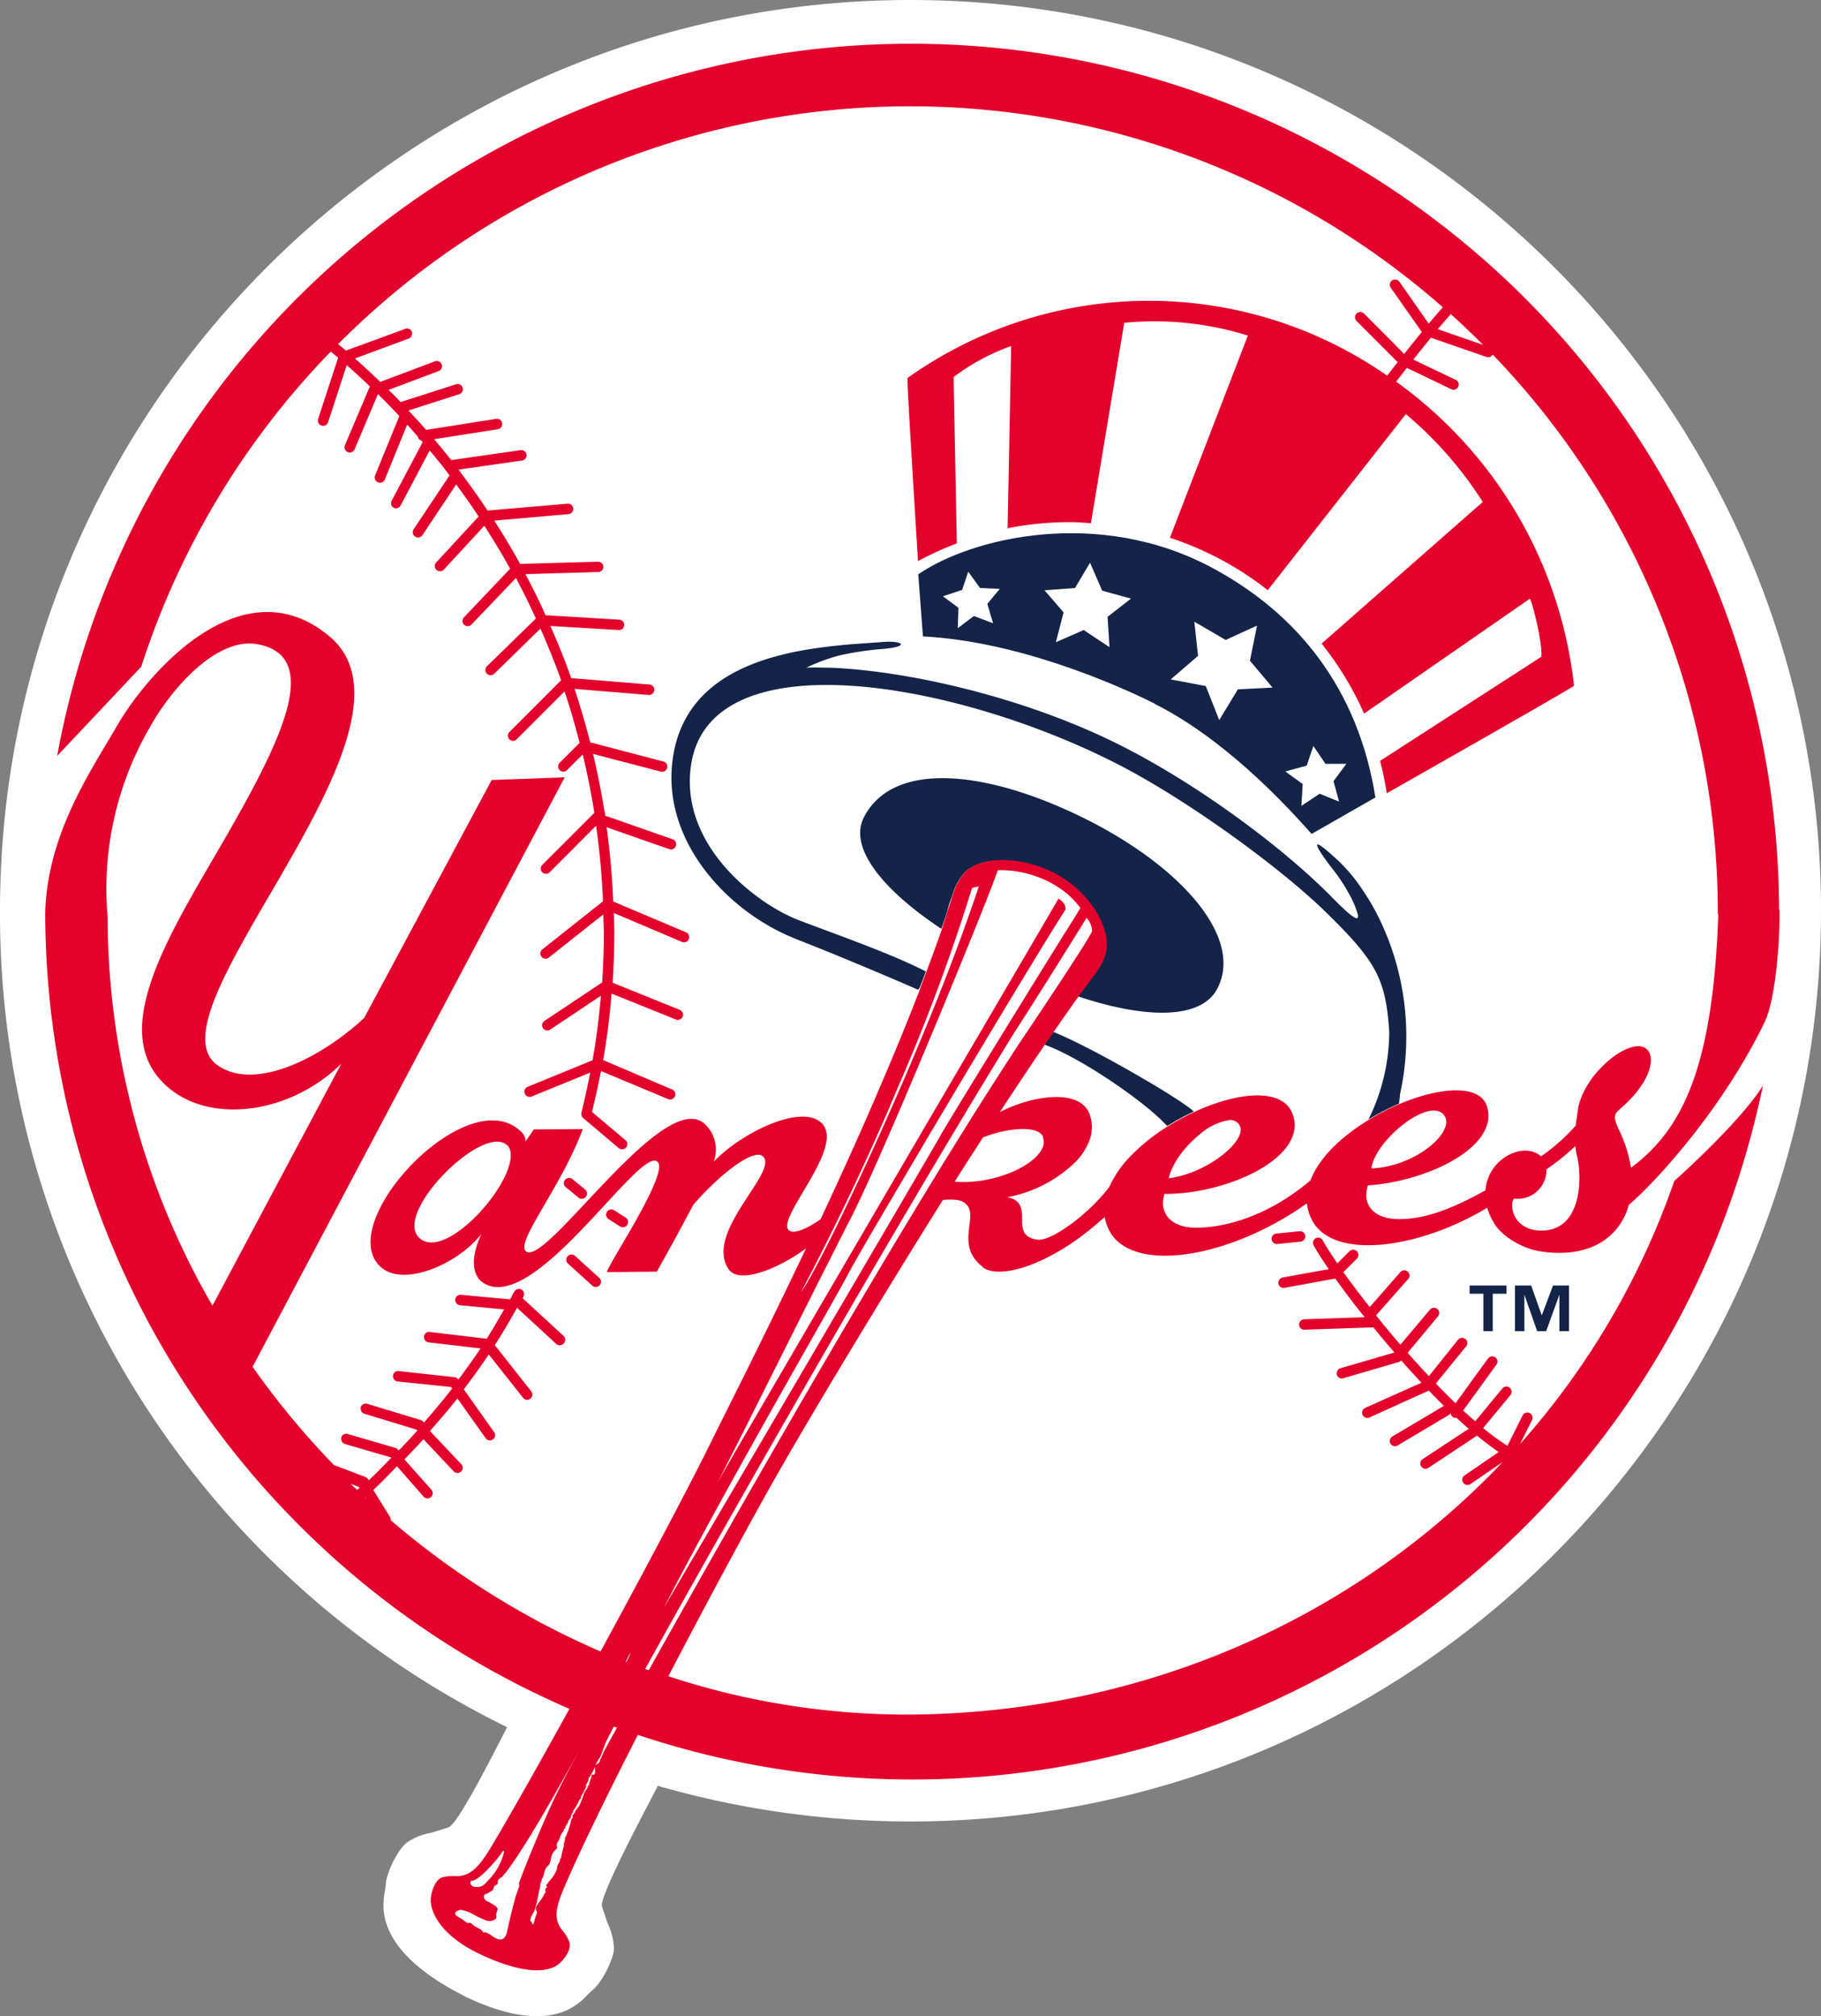 <svg xmlns="http://www.w3.org/2000/svg" viewBox="0 0 300 332.08"><rect x="0" y="0" width="300" height="332.08" fill="#808080" stroke="none"/><defs><style>.cls-1{fill:#fff;}.cls-2{fill:#e3002b;}.cls-3{fill:#142448;}</style></defs><title>new-york-yankees</title><g id="Layer_2" data-name="Layer 2"><g id="Layer_1-2" data-name="Layer 1"><path class="cls-1" d="M150,0C67.29,0,0,67.29,0,150A149.1,149.1,0,0,0,83.54,284.47l-.71,1.39c-2.4,4.67-7.38,14.4-8.9,15.1l-2.81.88A10.23,10.23,0,0,0,67,303.5c-1.36,1-3.45,5-3.45,7.05l-.1.7a13.26,13.26,0,0,0-.28,2.51c0,3.32,1.65,8.57,11.63,14.1l2,1.06c13.6,6.41,18.35,1.38,20.13-.51l.51-.49c1.65-1.2,3.64-5.2,3.7-6.92v-.19a10.61,10.61,0,0,0-1.06-4.09l-.93-2.8a.57.57,0,0,1,0-.13c0-1.91,5.22-12,7.77-16.85l1.46-2.81A150.41,150.41,0,0,0,150,300c82.71,0,150-67.29,150-150S232.71,0,150,0"/><path class="cls-2" d="M93.09,194.32a.86.86,0,0,0,.13,1.22l2.1,1.72a.86.86,0,0,0,1.09-1.33L94.3,194.2a.87.87,0,0,0-1.21.12"/><path class="cls-2" d="M102.15,202a.86.86,0,0,0,1.19-.26.87.87,0,0,0-.25-1.19l-1.92-1.22a.86.86,0,0,0-1.18.27.85.85,0,0,0,.26,1.18Z"/><path class="cls-2" d="M98.79,211.69a.86.86,0,0,0-.06-1.21l-4-3.63a.86.86,0,1,0-1.15,1.28l4,3.62a.86.86,0,0,0,1.21-.06"/><path class="cls-2" d="M210.26,203.17a.86.86,0,0,0,.18,1.72l3.82-.39a.86.86,0,0,0,.77-.94.87.87,0,0,0-.95-.77Z"/><path class="cls-3" d="M200.53,162.86c4.5-8.54-6.26-20.41-22.18-28.22s-31.16-9.39-36-.08c-2.63,5,3.05,12,12.73,18.42.36-1,.7-2,1-3a18.69,18.69,0,0,1,.71-2.19c.16-.51.36-1.06.52-1.56a11.59,11.59,0,0,1,1.19-2c2-2.91,8.51-3.52,14.62-.64s10.48,9.67,8.77,14.12v0a13.57,13.57,0,0,1-1.19,2.22c-1,1.3-2,2.7-3.08,4.18,11.12,3.72,20.25,3.82,22.91-1.25"/><path class="cls-3" d="M173.61,170h-.12L172.07,172l0,.06c5.76,2,16.34,9.28,19.83,13,.1.11.26.26.35.35s.08,0,.1,0c.89-.54,1.78-1.06,2.69-1.54.54-.27,1.08-.54,1.62-.79l-.11-.12c-2.29-2.11-16.86-10.55-23-13"/><path class="cls-3" d="M151.52,162.65c.35-.88.69-1.77,1-2.65-5.77-3-15.91-6.5-21.14-8.53-.75-.3-1.58-.69-2.45-1.14a32.88,32.88,0,0,1-4.36-2.79c-6-4.5-11.93-11.93-10.78-21.11,1-8.15,7.5-12.16,16.59-13.28a43.7,43.7,0,0,1,4.54-.32c14.44-.33,33.55,5.15,48.46,12.65,11.57,5.79,27,17,34.67,24.39,1.87,1.81,3.36,3.33,4.64,4.74a33.91,33.91,0,0,1,2.71,3.37c2.41,3.5,3.13,6.67,3.47,12a32.87,32.87,0,0,1-3.33,14.22,1,1,0,0,0-.06.16,40.63,40.63,0,0,1,5-2.58c0-.06,0-.11,0-.12a12.82,12.82,0,0,0,.17-1.46,44.41,44.41,0,0,0-3.29-28.62,37.13,37.13,0,0,0-2.77-4.84,27.94,27.94,0,0,0-4-4.87c-6-5.6-3.12-1.42-1.14,1.15a26.61,26.61,0,0,1,2.68,4,14.78,14.78,0,0,1,1.61,3.79c0,.14-.07.29-.11.43-.43.15-1.84-1.06-4-3.26-8.12-8.31-22.27-18.83-35.27-25.34-16-8-35.17-12.18-47.63-12.67-1.38,0-2.69-.07-3.88,0a30.61,30.61,0,0,1,5.37-2,49.61,49.61,0,0,1,7.43-1.1c4.52-.46,2.74-1.36,0-1.15-1.65.13-3.66.25-5.86.43-1.67.15-3.45.33-5.29.6-9.85,1.42-21.09,5.13-23.45,16.94s5.25,22.34,14.37,28.06a34.5,34.5,0,0,0,4.56,2.42c.38.15.76.34,1.15.49,9.68,3.78,19.9,8.26,20.15,8.37h0Z"/><path class="cls-3" d="M158.51,97.16l1-3,1.95,2.68,3.25.14-2.05,2.48.94,3.19-3.16-1.19-2.65,2,.11-3.35-2.56-1.9Zm18.59-.31,2.48-4.17,2,4.61,4.75,1.3-3.86,3,.31,5-4.25-2.82-4.58,2,1.27-4.91-3.14-3.64Zm19.66,5.55,5.16,3,5.17-2.36-1.17,5.78,3.72,4.42-5.71.3-3.07,5.06L198.65,113l-5.78-1.1,4.5-3.88Zm18.51,23.7,1.1-3.23,2,2.94,3.43,0-2.11,2.85.91,3.36-3.2-1.29-3,2,.21-3.6-2.86-2.07Zm-25-10.15c6.89,3.44,15.87,10.13,25.81,21.4l8.85-5.06,1.66-.95c-2.86-18-12.9-30.28-26.76-37.75-18.82-10.16-39.86-5-48.55,1l.15,2,.62,8.23c15.29.77,31.34,7.65,38.22,11.09"/><path class="cls-3" d="M245.92,219.25v-6.17h2.27v-1.35h-6.08v1.35h2.27v6.17Z"/><path class="cls-3" d="M258.48,219.25v-7.52h-2.63L254,216.65h0l-1.75-4.92h-2.67v7.52h1.55v-6h0l2.11,6h1.48l2.18-6h0v6Z"/><path class="cls-2" d="M157.43,194.62h-.15q1.78-2.84,3.6-5.63l1.07-1.67.2-.06a18.76,18.76,0,0,1,3.22-.95c2.84-.58,5.8-.56,6.46.9a1.8,1.8,0,0,0,0,.19c.41,1.16-.25,2.4-1.6,3.55-2.66,2.28-8,4.07-12.85,3.68M106.91,275.1l-.62-.21c10.8-19.57,32.69-58,50.3-87.48.66-1.1,1.3-2.16,1.94-3.24,2.89-4.81,5.66-9.37,8.2-13.51,5.45-8.45,11.71-18.57,12.27-19.47a3.11,3.11,0,0,1,.91,2.15c-.06.77-11.26,17.45-12,18.51-2.59,4-5.34,8.25-8.18,12.78-.65,1.06-1.33,2.13-2,3.21-18.19,29.3-39.63,67.14-50.85,87.26m33-65.52c1-2,7-12.12,13.72-23.52l1.91-3.2c8.45-14.19,17.61-29.37,20-33,.21-1.1-1.13-1.86-1.13-1.86-1.73,3-10.21,17.46-20.09,34.31l-1.88,3.21C137,211.9,119,242.65,118,244.57c2.17-4,16.67-33.25,22-43.6,1.77-3.42,4.8-10.2,8.13-17.94l1.47-3.45c6.91-16.21,14.49-35,14.76-36.25,5.08-.17,10.65,2.12,13.63,6.22.06-.12-1.13,1.86-1.13,1.86-1,1.48-14.58,23.45-19.87,32.17-.93,1.53-1.61,2.66-1.92,3.19,0,0-.05.12-.07.15-1.74,3.11-45.66,77.93-45.66,77.93,10.85-21.07,28.13-50.6,30.52-55.27m6.79-27.49c.52-1.2,1-2.36,1.5-3.51a315.45,315.45,0,0,0,12-32.34l1.1-.24c-3.37,10.2-8.09,22-12.77,32.81-.52,1.16-1,2.33-1.53,3.48-6.69,15.18-13,27.84-15,30.57,5.86-11.14,10.75-21.58,14.72-30.77m-43.19,91.1a5.5,5.5,0,0,1-.27.52l-.13,0c.15-.31.3-.6.39-.8.88-1.5.12,0,0,.33M99.35,288.8l-.14.25v.16c-.07-.06,0,.13-.11.06a.26.26,0,0,1-.06.27c-.13.11-.13.2-.2.35s0,.05,0,.08-.08.24-.17.36-.5.28-.61.48a10.27,10.27,0,0,1,.79-1.39c.21-.27,0-.09.16-.37s.6-1.64.69-1.85c.21-.48.7-1.46,1.42-2.82l.52.17c-1.17,2.14-2,3.62-2.31,4.25m-1.5,3.47s-.37.05-.39.14,0,.24,0,.32a4.61,4.61,0,0,0-.43,1.33c0,.06-.17.08-.17.12,0,.47-.52.78-.63,1.2a15.7,15.7,0,0,1-.82,2.12c0,.06-.17.07-.17.12,0,.3-.37.42-.46.67,0,.06,0,.17,0,.2-.19.13-.26.33-.4.48s0,.2,0,.31-.25.36-.29.57a11.13,11.13,0,0,1-.83,2.56,1.12,1.12,0,0,0-.16.75c-.25,0,.08.36-.21.34a1.71,1.71,0,0,1,0,.64,12.11,12.11,0,0,0-.42,1.78c0,.1-.18.22-.18.33,0,.48-.49.86-.49,1.34s-.25.66-.42,1.09a4.86,4.86,0,0,1-.48.7,13,13,0,0,0-.88,1.11c-.06.11.23.34.09.41s-.17.05-.21.13c-.15.3.17.73-.22.88-.24.83-1.13,1.54-1.38,2.35-.09.27.27.61.16.85a13.44,13.44,0,0,0-.51,1.67c0,.09-.12.17-.2.11a.46.46,0,0,1-.13-.31c0-.09-.24-.09-.22-.34.1-.83.61-1.17.81-1.94.28-1,.45-1.95.63-2.92a6.35,6.35,0,0,0,.19-.78c0-.09,0-.15,0-.23,0-.31.32-.55.24-.88.46-.58.34-1.39.83-2a3,3,0,0,0,.38-.41c.36-.68.27-1.36.68-2,0-.06.09,0,.13-.12s.47-.44.52-.62-.17-.29-.07-.45,0-.14,0-.21c.12-.31.38-.55.48-.87a2.75,2.75,0,0,1,.53-1.1c.06-.07.16-.15.16-.26s-.1-.22.23-.33c0-.43.38-.67.49-1.1,0-.18.27-.38.36-.58a6.77,6.77,0,0,0,.25-.76.15.15,0,0,1,.2-.11.68.68,0,0,1,0-.32,9.75,9.75,0,0,0,1.08-1.89c0-.06.16-.07.2-.13s0-.24,0-.31a14.74,14.74,0,0,0,.84-1.57c.05-.09,0-.23,0-.33.11-.27.29-.51.41-.78,0-.09,0-.24,0-.32l.39-.58c.24-.38.48-.89.74-1.4-.12.4.06,1-.2,1.39m-12.33,18.3c-.32.9-.54,1.57-.64,1.89-.42,1.49-.95,3.7-1.38,5.65-.26,1.19-.9,1.44-1.56,1.19a4.39,4.39,0,0,1-1.2-.73,6.11,6.11,0,0,0-.8-.38c-.1-.05-.2.11-.3.05s-.34-.46-.51-.54-.67-.36-.95-.51-.46-.43-.68-.53-.32.08-.49,0c-.44-.21-.74-.54-1.09-.73a7.18,7.18,0,0,1-.75-.47c-.28-.24-.24-.43-.14-.59a1.59,1.59,0,0,1,.87-.38,6.42,6.42,0,0,1,2,.73,16.73,16.73,0,0,0,2.23,1.05,1.63,1.63,0,0,0,1.48-.27c.22-.22.1-.5.11-.79s.35-.78.16-1.05a2,2,0,0,0-.75-.59,7.13,7.13,0,0,0-.93-.51c-.54-.21-.77-1.08-.11-1.2a3.47,3.47,0,0,0,1-.58c.21-.21.13-.45.38-.73.12-.12.41-.25.5-.38s-.09-.2,0-.32,0-.25.23-.44.53-.34.67-.55.3-.35.45-.54c3-3.9,8-12.63,12.3-20.52-2,3.7-3.75,7.11-4.55,8.83-1.66,3.62-4.3,9.88-5.58,13.42-.06.19.09.36,0,.54m-7.68-.87c1.59-.41,4.6-4.23,4.77-4.56s.6-.68.38,0a9.82,9.82,0,0,1-2.43,4.34c-.57.63-.93,1.06-1.38,1.16-1.13.27-1.54-.14-1.67-.48,0-.54.11-.44.33-.5M60.15,246.58l.05,0,.09.18-.14-.15m-1.34-1.23c-.35-.35-.71-.67-1.07-1,.69.26,1.25.49,1.4.55a.73.73,0,0,1,.09.13c-.14.12-.27.23-.42.34M17.73,150.94a52.78,52.78,0,0,1,6.76-30.81c3.6-6.63,11.27-15.38,18.07-14,10.54,2.07,3.76,15.83-5.19,31.43C28.62,152.77,18,168.79,26.56,178c6.9,7.47,21,5.77,29.67-2.81L35,215.05a128.05,128.05,0,0,1-17.27-64.11m51.18,52.77c-3.91-4.35,11.3-19.33,14.87-14.84,2.7,4.34-10.5,19.67-14.87,14.84m128.72-16.86a9.84,9.84,0,0,1,4.65-2.33,1.75,1.75,0,0,1,2,.95c1.08,2.44-5.34,7.77-11.74,8.6.63-2.65,2.78-5.35,5.09-7.22m40.31-3.13c1.88,2.61-4.66,8.43-12,8.72.51-4.54,9.62-12,12-8.72m11.5,13.69a4.74,4.74,0,0,0,5.33-4.82,36.57,36.57,0,0,0,4.75-3.83,10.82,10.82,0,0,0,.2,1.27c1,3.52,1.07,13-6.15,12.64-4.33-.21-5-4.31-4.13-5.26M236.88,54.21c.74-.88,1.47-1.73,2.13-2.48,1.82,1.64,3.58,3.33,5.31,5.06-1.87-.64-5.57-1.92-7.44-2.58m-75,154.5c2.83,2.17,11.37-.48,19.39-7.64l.74-.6a7.31,7.31,0,0,0,.57,1.87c3.52,7.72,20.12,4.89,32.73-4.16a7.55,7.55,0,0,0,.82,2.74c3.44,6.69,17.53,4.83,28.88-2a11.2,11.2,0,0,0,1.16,2.59c1.32,2.16,4.55,4.07,7.42,4.56,4.5.76,9.92.18,13.07-4.1a10.94,10.94,0,0,0,1.68-3.52c4.48-3.82,15.42-15.77,22.35-30.05,2-4.12,2.56-14.74,2.48-18.43l-.08-.24A143,143,0,0,0,9.42,124.5l13.85-14.69a133.16,133.16,0,0,1,31.22-51.9l1.22,1L52.41,69a.86.86,0,0,0,1.64.54s2.31-7.05,3.07-9.4c1.3,1.13,2.57,2.31,3.81,3.5l-4.1,9.69a.86.86,0,0,0,1.59.67l3.84-9.09c1.21,1.17,2.38,2.39,3.53,3.61l-4,9.8a.87.87,0,0,0,.48,1.12A.86.86,0,0,0,63.39,79l3.69-9.07c.59.65,1.18,1.29,1.75,2,0,0,0,0,0,0a.82.82,0,0,0,.57.62,3,3,0,0,1,.23.27l-5.11,9.66a.87.87,0,0,0,.36,1.17A.86.86,0,0,0,66,83.25l4.79-9.06c.75.92,1.52,1.82,2.26,2.76l.35.48c.23.29.44.58.66.87l-5.9,8.85a.86.86,0,0,0,1.43,1l5.56-8.36q1.95,2.63,3.73,5.32s-.09,0-.12.06l-6.88,7.45a.86.86,0,0,0,0,1.22.87.87,0,0,0,1.22,0l6.69-7.25c1.49,2.32,2.92,4.67,4.25,7.08l-7.6,8a.84.84,0,0,0,0,1.21.87.87,0,0,0,1.22,0L85,95.2q1.74,3.28,3.29,6.67l-8.09,7.89a.86.86,0,0,0,1.2,1.23s5.82-5.68,7.63-7.46c1.23,2.8,2.39,5.63,3.41,8.51l-8.61,8.62A.86.86,0,0,0,85,121.88l8-8c.94,2.78,1.76,5.6,2.49,8.46l-3.29,3.29a.86.86,0,0,0,0,1.21.83.83,0,0,0,1.21,0L96,124.26q1.15,4.76,1.92,9.61l-8.58,8.58a.85.85,0,0,0,0,1.21.86.86,0,0,0,1.22,0L98.2,136a122.51,122.51,0,0,1,1.14,12.45l-9.94,7.88a.86.86,0,1,0,1.07,1.34l8.93-7.07c0,1,.08,2,.08,3,0,2.82-.1,5.53-.28,8.21l-9.55,6.37a.86.86,0,0,0,.95,1.43L99,164c-.31,3.55-.75,7.08-1.38,10.63L86.93,179a.86.86,0,0,0,.65,1.6l9.66-3.94c-.43,2.16-.89,4.33-1.45,6.56,0,0,0,.1,0,.15a1.06,1.06,0,0,0,0,.31,1.34,1.34,0,0,0,.15.29s0,.09.07.12l5.92,5a.87.87,0,0,0,1.22-.1.86.86,0,0,0-.11-1.21l-5.52-4.64c.56-2.28,1.07-4.53,1.49-6.74l11,4.6a.86.86,0,1,0,.67-1.58L99.37,174.6c.64-3.67,1.09-7.29,1.39-10.95l10.65,4.29a.86.86,0,0,0,.64-1.59l-11.12-4.49c.17-2.7.27-5.45.27-8.29,0-1.07-.06-2.13-.08-3.2l11.22,4.76a.86.86,0,0,0,.68-1.58l-12-5.07c-.16-4.12-.53-8.2-1.08-12.23l10.32,3.61a.86.86,0,1,0,.55-1.63l-11.14-3.9s0,0,0-.06a.84.84,0,0,0-.08-.6c-.52-3.2-1.14-6.37-1.89-9.5l11.1,2.9a.86.86,0,1,0,.43-1.66l-12-3.15c-.77-3-1.61-5.9-2.58-8.8l12.2,1a.86.86,0,1,0,.15-1.72L94.1,111.69c-1-2.91-2.19-5.76-3.42-8.59l11.24.67a.84.84,0,0,0,.91-.8.85.85,0,0,0-.81-.91l-12.14-.73c-1-2.29-2.14-4.54-3.32-6.77l12-.35a.85.85,0,0,0,.84-.85s0,0,0,0a.86.86,0,0,0-.89-.84l-12.82.36c-1.34-2.43-2.77-4.8-4.26-7.13l12.21-1.07a.86.86,0,1,0-.14-1.72L80.32,84.09c-1.52-2.3-3.12-4.54-4.79-6.74L86,75.85a.86.86,0,0,0-.24-1.71L74.35,75.78c-.92-1.17-1.88-2.3-2.84-3.44L82,70.7a.87.87,0,0,0,.72-1,.85.85,0,0,0-1-.71L70.21,70.8c-.95-1.08-1.93-2.13-2.92-3.19l8.37-2.68a.86.86,0,0,0-.52-1.64L66,66.22c-.65-.68-1.29-1.37-2-2l8.26-3.1a.86.86,0,0,0-.61-1.61l-9,3.39c-1.36-1.31-2.74-2.6-4.17-3.86l8.83-3.27a.84.84,0,0,0,.56-.8.76.76,0,0,0,0-.3.85.85,0,0,0-1.1-.51L57,57.74,55.7,56.68a132.92,132.92,0,0,1,182-6.07c-.74.82-1.52,1.74-2.33,2.7-1.17-1.7-4.83-6.91-4.83-6.91a.89.89,0,0,0-1.21-.21.87.87,0,0,0-.2,1.21l5.11,7.28c-1,1.22-2,2.46-2.92,3.62-1.48-1.53-6.61-6.66-6.61-6.66a.89.89,0,0,0-1.23,0,.88.88,0,0,0,0,1.22l6.78,6.78-1.74,2.23a68.59,68.59,0,0,0-79,.38c-.16.11,1.24,22.53,1.72,30.16a54.16,54.16,0,0,1,6.39-2.91l-.53-27.4A35.35,35.35,0,0,1,166.58,57L166,87A52.57,52.57,0,0,1,176.45,86c1.11,0,2.19.1,3.27.17l5.49-33a51.43,51.43,0,0,1,20.37,2.1L192.74,88.57a52.76,52.76,0,0,1,16.12,8.63l22.75-29a63.49,63.49,0,0,1,12.67,14.47L217.73,106a52.91,52.91,0,0,1,7,11.53L252.05,98.6c.55,1.07,2.12,7.65,1.87,9.58l-26.56,17.14c.46,1.75.82,3.53,1.11,5.33,6.63-3.76,30.82-17.51,30.84-17.71A71.2,71.2,0,0,0,230,62.86l1.77-2.26c2.15,1,7.32,3.51,7.32,3.51a.87.87,0,0,0,1.15-.4,1,1,0,0,0,.08-.38.86.86,0,0,0-.49-.77l-7-3.33c.92-1.15,1.91-2.38,2.91-3.61l9.17,3.18a.83.83,0,0,0,1-.41A132.53,132.53,0,0,1,283,150.51l.08.1c-.86,24.61-5.64,35.28-14.39,41.72a22.06,22.06,0,0,0-1.86-6c-1.34-2.75-.73-2.89.18-3.79,4.93-4.24,5.94-8.57,4.12-9.87-2.67-1.9-10.2,4.16-11.16,10-.12.86-.27,1.79-.38,2.72a31.55,31.55,0,0,1-5.72,5.07c-2.81-2.56-8.77.33-9.15,5.59-5.49,3.05-9.9,4.71-14,4.74-5,.06-6.28-2.89-5.35-5.58,0,0,0,0,0,0s.06.06.33,0c9.71-.76,21.17-6.34,19.31-12.87-1.08-3.84-7.72-3.34-14.45-.51a40.55,40.55,0,0,0-5,2.57c-4.44,2.68-8.25,6.23-9.66,10-6.81,5.8-13.89,7.77-18.7,7.81s-6.27-2.9-5.35-5.57c.05-.12-.11,0,.33,0,10.6-.09,23.47-6.29,20.74-13.22-.68-1.77-2.32-2.68-4.49-2.93-2.78-.32-6.46.47-10.19,2-.5.21-1,.42-1.48.65s-1.08.52-1.62.8c-.91.47-1.8,1-2.69,1.53a32.46,32.46,0,0,0-6.19,4.94,17.45,17.45,0,0,0-3.5,5.07c-3.43,4.56-9.64,9-11.82,8.7-5-.65-.17-6.07-5-7a21.62,21.62,0,0,0,11.32-5.89,9.91,9.91,0,0,0,2.35-3.83,6.42,6.42,0,0,0,0-3.66c-1.38-4.72-9.63-3.33-14.68-.74l-.21.11c2.56-3.9,5.06-7.65,7.44-11.15.49-.7,1-1.38,1.42-2.06,1.4-2,2.76-4,4.07-5.78a.56.56,0,0,1,.05-.08c1.06-1.48,2.09-2.88,3.08-4.18a13.23,13.23,0,0,0,1.19-2.22.09.09,0,0,0,0-.05c1.7-4.45-2.66-11.23-8.78-14.12s-12.66-2.27-14.62.64a11.6,11.6,0,0,0-1.19,2c-.16.5-.35,1-.52,1.56-.21.71-.46,1.46-.71,2.19-.35,1.06-.66,2.08-1,3.18-.77,2.22-1.61,4.51-2.49,6.84-.34.88-.67,1.77-1,2.66l-.14.44h0c-1.73,4.47-3.6,9.07-5.57,13.69-.49,1.17-1,2.33-1.5,3.52-3,7-6.2,14-9.27,20.57-1.42,1-4.06,2.56-5.12,1.88-2.62-1.67,9.25-13.62,5.35-17.67-3.21-3.33-13.12,1.4-17.83,6.3a5.77,5.77,0,0,0-1.38-6.12c-6.63-6.51-26.12,23.36-29.51,20.92-1.94-1.4,5.64-10.31,9.32-20.17l-8.07.06L86.59,188a2.27,2.27,0,0,0-.91-1.76c-8.91-8.2-31,15.47-22.87,22.51,3.8,3.29,12.81-.66,16.52-5.56-2.49,5.33-.63,7.44.07,7.95,8.28,6.05,25.91-22.44,28.91-19.81,2.12,1.85-8.77,17.8-8.27,18.19l8.17-.08c3.47-6.16,6-11,6-11,4.59-5.29,10.21-9.52,11.57-7.89,2.27,2.69-9.7,12.35-5.79,18.43,1.89,2.92,9.24-.65,12.81-3.39C125.63,220.68,119.36,233,117.39,237c-3.67,7.5-11,21.31-18.45,35a136,136,0,0,1-34.58-21.62.8.8,0,0,0-.09-.5L61.5,245.4s0,0,.08-.08c1.33-1.21,2.56-2.54,3.83-3.82l4.37,5a.86.86,0,1,0,1.29-1.14l-4.44-5c1.06-1.1,2.11-2.18,3.13-3.32l5,5.31a.86.86,0,0,0,1.22,0,.85.85,0,0,0,0-1.21l-5.15-5.45c1.54-1.76,3.09-3.52,4.52-5.37l4.66,6.55a.83.83,0,0,0,1.19.2.85.85,0,0,0,.21-1.19l-5-7.05c1.42-1.88,2.8-3.78,4.11-5.75l5.65,7.14a.84.84,0,0,0,1.2.15.86.86,0,0,0,.15-1.21l-6-7.61c1.29-2,2.49-4.07,3.66-6.15l6.45,5.94A.86.86,0,0,0,92.81,220l-6.72-6.19.13-.22a.86.86,0,1,0-1.51-.82l-.35.58s0,0,0,0,0,.07,0,.1c-.1.19-.23.38-.33.56l-8.09-.75a.86.86,0,0,0-.94.78.88.88,0,0,0,.78.94l7.27.68c-.93,1.62-1.86,3.25-2.86,4.83l-9.4-1.11a.84.84,0,0,0-.94.76.16.16,0,0,0,0,.1.87.87,0,0,0,.77.85l8.54,1c-1.17,1.77-2.42,3.48-3.68,5.18l0-.08a.92.92,0,0,0-.62-.37l-9.18-1a.86.86,0,0,0-.94.77.28.28,0,0,0,0,.09.86.86,0,0,0,.78.85l8.79.91a2.09,2.09,0,0,0,.18.25c-1.48,1.93-3.06,3.77-4.64,5.61l-.17-.19a.9.9,0,0,0-.39-.23l-8.79-2.67a.86.86,0,0,0-1.07.57.73.73,0,0,0,0,.25.85.85,0,0,0,.61.82s8.16,2.48,8.58,2.62l.14.14c-1,1.12-2,2.2-3.08,3.29l-.16-.18a.88.88,0,0,0-.4-.25l-7.83-2.29a.85.85,0,0,0-1.07.58.69.69,0,0,0,0,.24.86.86,0,0,0,.62.83l7.6,2.22,0,.07c-1.22,1.23-2.41,2.5-3.69,3.68l-.12-.18a.9.9,0,0,0-.42-.35l-5-1.91s-.09,0-.14,0a136.16,136.16,0,0,1-13.46-16.24l51.42-97.09L81,128.47l-21,39.18c-6.79,6.35-17.81,12.19-24.12,7.83-12.49-8.63,36.48-55.4,18.45-70.62-14.39-12.14-30,6-35,14.59-4,7-11.6,17.75-11.88,31a143,143,0,0,0,86.36,131c-4.79,8.68-9.29,16.67-12.53,22.13-2.27,3.86-3.75,5.61-6.47,5.41a6.72,6.72,0,0,0-2,.23c-1.35.53-1.89,2.9-1.85,3.91.11,2.07,1.81,5.85,8.57,8.94S90,324.84,91.75,323.7c.84-.55,2.44-2.38,2.07-3.79a6.53,6.53,0,0,0-1-1.76c-1.76-2.07-1.34-3.92.44-8,2.53-5.85,6.9-14.78,11.82-24.41A143,143,0,0,0,289.27,183.9c.57-2.3,1.18-5.1,1.18-5.1-4,6.3-14.62,15.71-14.62,15.71a128.36,128.36,0,0,1-25.4,43.31l2-4a.87.87,0,0,0-1.55-.77l-2.54,5.08a41.76,41.76,0,0,1-4-2.92l4.49-5.43a.86.86,0,0,0-1.33-1.1l-4.46,5.41c-.65-.56-1.31-1.15-2-1.77l5.49-7.56a.86.86,0,0,0-.18-1.2.89.89,0,0,0-1.22.2l-5.34,7.36q-1.62-1.56-3.24-3.25c1.62-2,5-6.13,5-6.13a.85.85,0,0,0-.14-1.21.87.87,0,0,0-1.21.13s-3.31,4.13-4.8,6q-1.77-1.89-3.5-3.85l5-6a.86.86,0,0,0-1.32-1.11l-4.88,5.78c-1.39-1.63-2.75-3.25-4-4.84l5.25-5.94a.86.86,0,1,0-1.29-1.13l-5,5.71c-1.63-2.06-3.1-4-4.35-5.75l2.23-2.22a.89.89,0,0,0,0-1.23.88.88,0,0,0-1.22,0l-2,2c-1-1.47-1.82-2.74-2.37-3.73a.86.86,0,1,0-1.5.83c.56,1,1.41,2.34,2.45,3.86l-7.59,1.37a.87.87,0,0,0-.7.85.71.71,0,0,0,0,.15.86.86,0,0,0,1,.7l8.37-1.53c1.38,1.93,3,4.1,4.85,6.37l-10,.34A.86.86,0,1,0,215,219l11.25-.38c1.11,1.37,2.28,2.76,3.48,4.14l-8.89,2.59a.85.85,0,0,0-.61.82,1.07,1.07,0,0,0,0,.25.87.87,0,0,0,1.07.58l9.17-2.68a.74.74,0,0,0,.37-.25c1.1,1.25,2.22,2.47,3.35,3.68-2,.86-9.29,4.14-9.29,4.14a.86.86,0,0,0,.72,1.57l9.77-4.43c.83.86,1.66,1.7,2.48,2.52h0l-8.41,5a.86.86,0,1,0,.86,1.48l8.41-5a.81.81,0,0,0,.28-.36.84.84,0,0,0,.31.7.86.86,0,0,0,.65.15c.67.64,1.34,1.24,2,1.81-1.22.78-7.6,5-7.6,5a.85.85,0,0,0-.24,1.19.87.87,0,0,0,1.2.24l8-5.31c1.24,1,2.44,1.94,3.57,2.71l-5.63,3.85a.85.85,0,0,0-.37.71.78.78,0,0,0,.15.48.87.87,0,0,0,1.2.23l5.33-3.65c-24.29,25.6-58.9,41.28-97.38,41.61a125.4,125.4,0,0,1-40.09-6.31c7-13.42,14.18-26.69,18.24-33.77,5.35-9.35,16-27.13,27-44.69l.1,0c1.82-.12,2.93,0,3.59.59,2.44,2-1.92,6.79,2.87,10.45"/></g></g></svg>